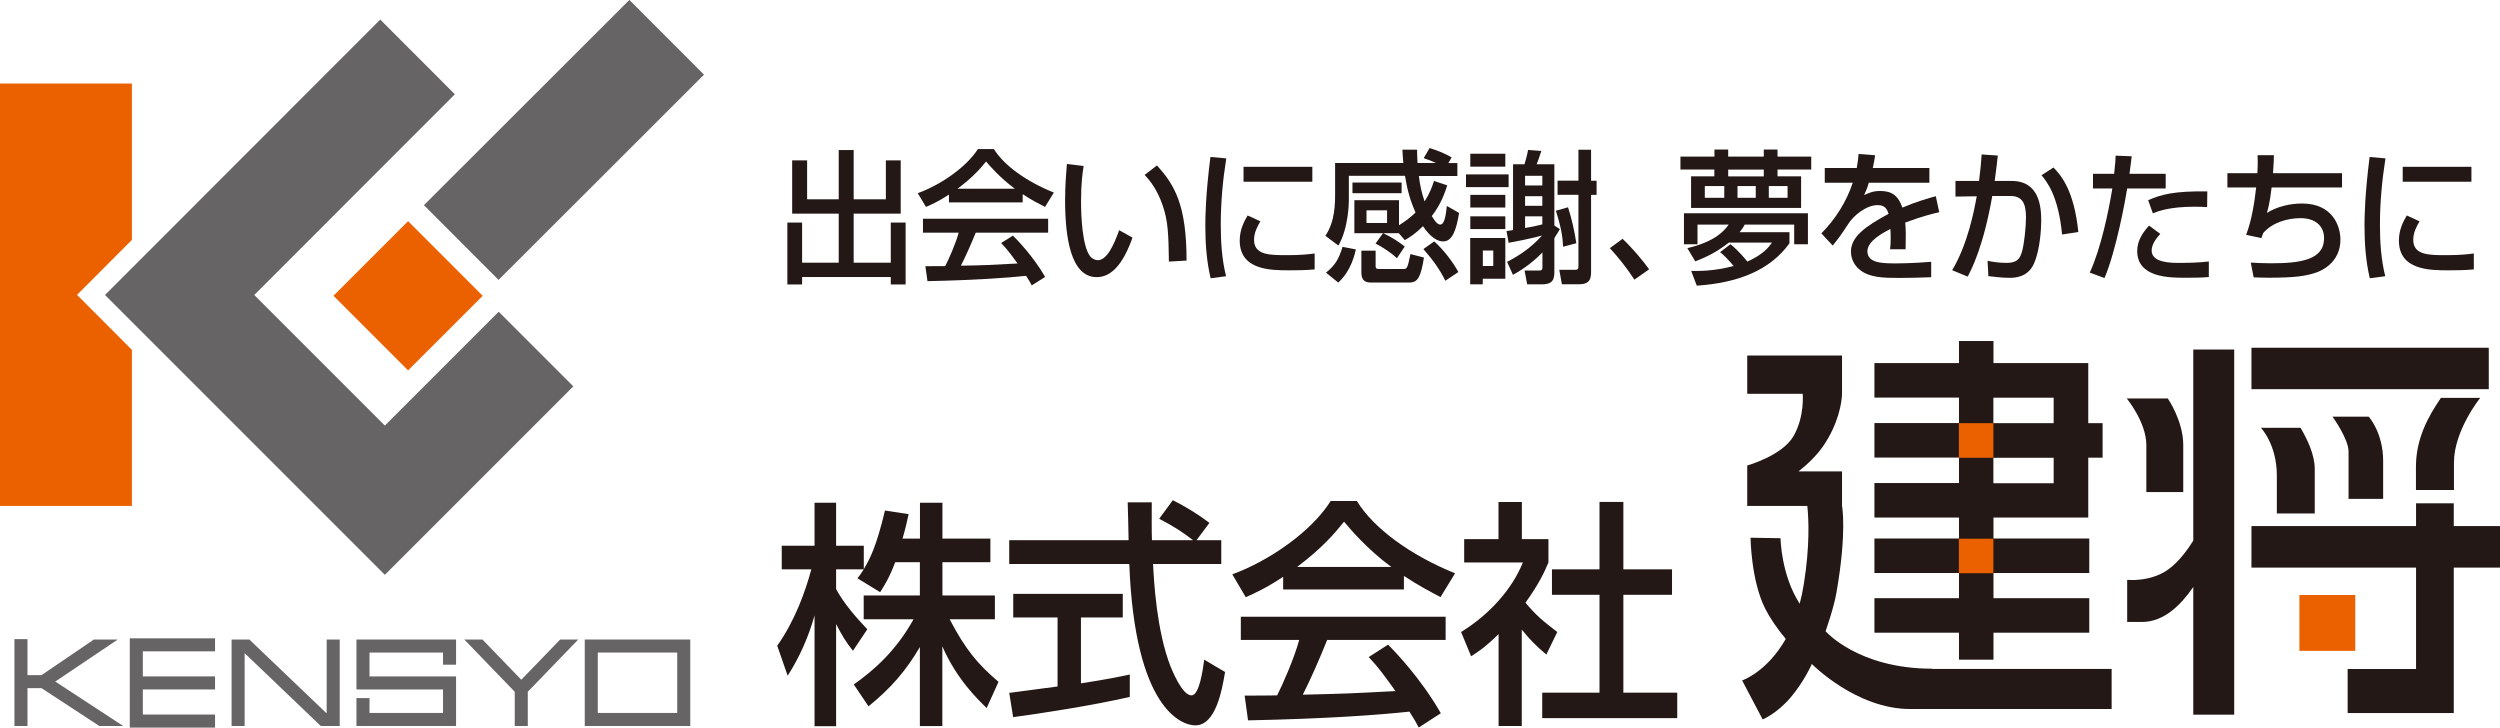 <?xml version="1.0" encoding="UTF-8"?><svg id="_レイヤー_2" xmlns="http://www.w3.org/2000/svg" viewBox="0 0 249.25 72.54"><g id="_レイヤー_1-2"><polygon points="38.37 42.43 25.35 29.41 45.35 9.4 37.91 1.95 10.47 29.41 38.37 57.31 57.16 38.52 49.72 31.08 38.37 42.43" fill="#666464"/><rect x="41.76" y="8.69" width="28.95" height="10.53" transform="translate(6.58 43.82) rotate(-44.97)" fill="#666464"/><rect x="35.43" y="24.23" width="10.52" height="10.52" transform="translate(-8.94 37.4) rotate(-44.99)" fill="#eb6100"/><polygon points="7.68 29.4 13.15 23.92 13.15 8.33 0 8.33 0 50.44 13.15 50.44 13.15 34.88 7.68 29.4" fill="#eb6100"/><polygon points="21.44 64.94 21.44 63.64 12.94 63.64 12.94 72.54 21.44 72.54 21.44 71.24 14.24 71.24 14.24 68.74 21.44 68.74 21.44 67.44 14.24 67.44 14.24 64.94 21.44 64.94" fill="#666464"/><polygon points="33.87 72.38 31.98 72.38 24.39 65.12 24.39 72.38 23.09 72.38 23.09 63.76 24.86 63.76 32.52 71.08 32.57 71.08 32.57 63.76 33.87 63.76 33.87 72.38" fill="#666464"/><polygon points="45.47 72.38 35.54 72.38 35.54 69.6 36.84 69.6 36.84 71.08 44.17 71.08 44.17 68.74 35.54 68.74 35.54 63.76 45.47 63.76 45.47 66.27 44.17 66.27 44.17 65.06 36.84 65.06 36.84 67.44 45.47 67.44 45.47 72.38" fill="#666464"/><path d="M68.82,72.38h-10.52v-8.62h10.52v8.62ZM59.6,71.08h7.92v-6.02h-7.92v6.02Z" fill="#666464"/><polygon points="9.9 72.38 12.28 72.38 5.51 67.95 11.74 63.76 9.36 63.76 4.14 67.31 2.74 67.31 2.74 63.72 1.44 63.72 1.44 72.38 2.74 72.38 2.74 68.61 4.14 68.61 9.9 72.38" fill="#666464"/><polygon points="57.65 63.76 55.85 63.76 51.97 67.77 48.1 63.76 46.29 63.76 51.32 68.97 51.32 72.38 52.62 72.38 52.62 68.97 57.65 63.76" fill="#666464"/><path d="M208.2,51.62v-5.99h1.43v-3.44h-1.43v-5.99h-9.45v-2.2h-3.44v2.2h-8.43v3.44h8.43v2.54h-8.43v3.44h8.43v2.54h-8.43v3.44h8.43v2.09h-8.43v3.44h8.43v2.51h-8.43v3.44h8.43v2.69h3.44v-2.69h9.55v-3.44h-9.55v-2.51h9.55v-3.44h-9.55v-2.09h9.45ZM198.74,39.65h6.01v2.54h-6.01v-2.54ZM198.74,45.64h6.01v2.54h-6.01v-2.54Z" fill="#231815"/><path d="M192.65,66.67c-7.42,0-10.64-3.74-10.64-3.74,0,0,.83-2.34,1.08-3.82,1.07-6.08.56-8.67.56-8.67v-3.44h-4.34c.89-.7,1.78-1.55,2.45-2.51,1.54-2.24,1.87-4.36,1.89-5.23v-3.81h-9.45v3.81h5.53s.21,2.25-.91,4.21c-1.12,1.96-4.62,2.94-4.62,2.94v4.03h5.99c.14,1.31.26,4.03-.35,7.8-.11.7-.25,1.34-.41,1.95-1.87-2.89-1.91-6.53-1.91-6.53l-2.99-.05s.04,4.28,1.47,7.09c.44.87,1.13,1.91,2.04,3-1.89,3.32-4.35,4.14-4.35,4.14l2.05,3.89s1.44-.6,2.8-2.21c1.36-1.61,2.1-3.32,2.1-3.32,0,0,4.41,4.49,9.8,4.49h20.09v-4h-17.89Z" fill="#231815"/><rect x="224.47" y="34.67" width="23.66" height="4.13" fill="#231815"/><polygon points="249.25 52.45 244.64 52.45 244.64 50.18 240.88 50.18 240.88 52.45 224.47 52.45 224.47 56.59 240.88 56.59 240.88 66.7 234.06 66.7 234.06 71.09 244.64 71.09 244.64 56.59 249.25 56.59 249.25 52.45" fill="#231815"/><path d="M237.6,49.73v-3.78c0-2.83-1.44-4.41-1.44-4.41h-3.61s1.6,2.21,1.6,3.47v4.73h3.44Z" fill="#231815"/><path d="M240.88,48.85h3.78v-2.73c0-3.22,2.62-6.45,2.62-6.45h-3.92c-1.23,1.79-2.49,4.03-2.49,6.86v2.31Z" fill="#231815"/><path d="M230.78,51.2v-4.45c0-1.43-.77-3.01-1.42-4.1h-3.95s1.59,1.64,1.59,4.76v3.78h3.79Z" fill="#231815"/><rect x="229.25" y="59.32" width="5.57" height="5.57" fill="#eb6100"/><path d="M218.67,34.85v19.05c-.49.79-1.42,2.12-2.53,2.9-1.79,1.26-4.06,1.01-4.06,1.01v4.2h1.47c2.24,0,3.93-1.76,5.12-3.49v12.73h4.08v-36.4h-4.08Z" fill="#231815"/><path d="M213.99,49.06h3.68v-4.69c0-2.42-1.54-4.64-1.54-4.64h-4.09s1.95,2.37,1.95,4.64v4.69Z" fill="#231815"/><path d="M89.25,56.05c-.59,1.59-1.07,2.3-1.5,2.99l-2.26-1.38c.18-.24.43-.57.63-.9h-2.76v1.97c.77,1.45,2.06,2.9,3.11,4.01l-1.43,2.14c-.68-.83-1.09-1.52-1.68-2.66v10.18h-2.15v-11.04c-.59,2.12-1.5,4.18-2.68,6.01l-1.04-2.99c1.79-2.54,2.81-5.43,3.4-7.62h-2.95v-2.35h3.27v-4.29h2.15v4.29h2.76v2.33c.63-1.04,1.27-2.3,2.11-5.84l2.36.36c-.14.67-.32,1.45-.61,2.44h1.74v-3.58h2.24v3.58h4.78v2.35h-4.78v3.32h5.23v2.37h-4.51c1.59,3.04,2.79,4.46,4.87,6.24l-1.18,2.61c-.83-.81-2.97-2.82-4.42-6.15v7.95h-2.24v-7.88c-1.38,2.35-2.86,4.08-5.12,5.91l-1.47-2.18c1.99-1.4,4.21-3.34,5.96-6.5h-4.97v-2.37h5.6v-3.32h-2.47Z" fill="#231815"/><path d="M119.31,53.86h2.45v2.37h-6.8c.09,1.8.36,6.67,1.74,10.21.12.26,1.13,2.89,2.09,2.89.77,0,1.13-2.47,1.27-3.56l2.08,1.23c-.31,1.83-.93,5.32-2.97,5.32-1.36,0-6.03-1.64-6.58-16.09h-11.97v-2.37h11.9c0-.52-.07-3.16-.09-3.78h2.4c0,1.47-.02,2.83.02,3.78h4.1c-1.09-.85-2.02-1.43-3.38-2.14l1.36-1.85c1.16.57,2.56,1.43,3.65,2.26l-1.29,1.73ZM100.63,69.08c1.22-.16,4.29-.57,4.81-.64v-6.88h-4.42v-2.35h10.92v2.35h-4.17v6.57c2.6-.4,3.99-.69,4.87-.88v2.23c-3.7.86-8.95,1.66-11.63,2.02l-.39-2.42Z" fill="#231815"/><path d="M127.94,57.5c-1.73,1.14-2.77,1.61-3.74,2.04l-1.34-2.28c3.65-1.33,7.89-4.25,9.81-7.31h2.61c1.65,2.7,5.3,5.39,9.79,7.21l-1.45,2.37c-.95-.5-2.27-1.19-3.65-2.11v1.35h-12.04v-1.28ZM141.45,72.54c-.27-.52-.41-.78-.93-1.59-3.11.33-8.18.71-16.09.87l-.34-2.47c.48,0,2.54,0,3.24-.02.59-1.16,1.72-3.75,2.2-5.53h-5.82v-2.31h20.42v2.31h-11.81c-.77,1.92-1.66,3.94-2.43,5.46,4.24-.1,4.71-.12,9.24-.36-1.11-1.54-1.68-2.35-2.67-3.39l1.93-1.24c.71.71,3.29,3.39,5.26,6.84l-2.2,1.42ZM138.71,56.52c-2.45-1.8-4.17-3.87-4.71-4.51-.91,1.14-2.13,2.59-4.67,4.51h9.39Z" fill="#231815"/><path d="M151.74,72.38h-2.33v-9.16c-1.36,1.33-2.04,1.76-2.74,2.21l-1-2.42c2.9-1.78,5.12-4.34,6.16-6.93h-5.85v-2.33h3.42v-3.7h2.33v3.7h2.65v2.33c-.38.9-.91,2.09-2.29,4.01,1.16,1.37,1.7,1.78,3.17,2.92l-1.09,2.25c-1.07-.9-1.68-1.54-2.45-2.49v9.61ZM159.47,50.04h2.38v6.72h4.85v2.54h-4.85v9.76h5.37v2.54h-13.46v-2.54h5.71v-9.76h-4.74v-2.54h4.74v-6.72Z" fill="#231815"/><rect x="195.3" y="53.71" width="3.44" height="3.44" fill="#eb6100"/><rect x="195.3" y="42.19" width="3.44" height="3.45" fill="#eb6100"/><polygon points="78.98 15.99 80.47 15.99 80.47 19.87 83.62 19.87 83.62 14.96 85.11 14.96 85.11 19.87 88.32 19.87 88.32 15.99 89.8 15.99 89.8 21.3 85.11 21.3 85.11 26.19 88.81 26.19 88.81 22.19 90.29 22.19 90.29 28.36 88.81 28.36 88.81 27.62 79.97 27.62 79.97 28.36 78.5 28.36 78.5 22.19 79.97 22.19 79.97 26.19 83.62 26.19 83.62 21.3 78.98 21.3 78.98 15.99" fill="#231815"/><path d="M94.61,19.4c-1.05.69-1.69.97-2.29,1.23l-.82-1.37c2.23-.8,4.82-2.56,6-4.4h1.59c1.01,1.63,3.24,3.24,5.98,4.34l-.88,1.43c-.58-.3-1.39-.71-2.23-1.27v.82h-7.35v-.77ZM102.87,28.46c-.16-.31-.25-.47-.57-.96-1.9.2-5,.43-9.83.53l-.21-1.49c.29,0,1.55,0,1.98-.01.36-.7,1.05-2.26,1.34-3.33h-3.56v-1.39h12.48v1.39h-7.22c-.47,1.16-1.01,2.37-1.48,3.29,2.59-.05,2.88-.07,5.65-.22-.68-.93-1.02-1.41-1.64-2.04l1.18-.74c.43.43,2.01,2.04,3.21,4.12l-1.35.85ZM101.19,18.82c-1.49-1.09-2.55-2.33-2.88-2.72-.55.69-1.3,1.56-2.85,2.72h5.73Z" fill="#231815"/><path d="M108.04,16.54c-.1.63-.26,1.7-.26,3.52,0,1.4.11,4.52.93,5.52.14.17.42.36.76.36.89,0,1.61-1.57,2.11-2.99l1.33.74c-.94,2.66-2.11,3.94-3.57,3.94-2.62,0-3.15-4.07-3.15-7.67,0-1.6.13-2.94.18-3.61l1.68.2ZM116.54,26.09c-.04-2.68-.07-4.07-.65-5.69-.52-1.49-1.21-2.37-1.77-2.96l1.23-.95c1.73,1.93,2.95,3.87,2.95,9.49l-1.76.1Z" fill="#231815"/><path d="M122.26,15.79c-.35,2.19-.55,4.39-.55,6.6,0,1.71.11,3.49.53,5.15l-1.54.2c-.4-1.67-.53-3.44-.53-5.27,0-.77.03-3.06.51-6.82l1.58.14ZM125.67,22.05c-.3.5-.64,1.13-.64,1.86,0,1.53,1.57,1.53,3.31,1.53,1.41,0,2.22-.1,2.73-.17v1.59c-.91.09-1.97.09-2.54.09-1.81,0-4.93,0-4.93-2.97,0-1.12.47-1.96.79-2.5l1.28.59ZM130.84,18.12h-6.86v-1.49h6.86v1.49Z" fill="#231815"/><path d="M137.89,23.25h-2.86v-3.29h4.45v2.5c.7-.44,1.2-.84,1.65-1.27-.51-1.15-.82-2.2-1.05-3.66h-5.6v2.43c0,.23-.02,2.75-1.04,4.52l-1.3-.97c.96-1.42.97-3.17.97-4.27v-2.99h6.8c-.04-.51-.07-.85-.09-1.33h1.46c.01.43.01.84.05,1.33h1.83c-.58-.27-.9-.37-1.22-.48l.59-1.01c.93.29,1.48.53,2.2.93l-.33.57h.9v1.29h-3.84c.12.93.26,1.63.57,2.53.51-.79.75-1.45.94-2.04l1.32.44c-.22.67-.58,1.82-1.54,3.06.18.3.51.85.83.85.47,0,.57-1.01.67-1.86l1.22.7c-.26,1.6-.64,2.84-1.58,2.84s-1.72-1.07-2.02-1.52c-.76.76-1.3,1.09-1.81,1.39l-.6-.69h-1.56c.75.33,1.65.91,2.15,1.33l-.78,1.17c-.39-.42-1.44-1.13-2.13-1.47l.75-1.03ZM132.2,27.18c.91-.71,1.3-1.39,1.65-2.57l1.33.26c-.11.47-.48,2.16-1.76,3.3l-1.22-.99ZM134.84,18.2h4.9v1.06h-4.9v-1.06ZM135.73,24.99h1.42v1.57c0,.2.14.26.27.26h2.49c.36,0,.43-.06.71-1.49l1.35.35c-.32,1.94-.6,2.49-1.46,2.49h-3.81c-.65,0-.97-.26-.97-1v-2.17ZM136.24,22.23h2.05v-1.26h-2.05v1.26ZM144.1,27.99c-.54-1.09-1.19-2.02-2.19-3.16l1.08-.76c.87.76,1.85,2.02,2.41,3.05l-1.3.87Z" fill="#231815"/><path d="M146.16,17.39h4.25v1.27h-4.25v-1.27ZM146.59,15.33h3.49v1.29h-3.49v-1.29ZM146.59,19.43h3.49v1.26h-3.49v-1.26ZM146.59,21.57h3.49v1.27h-3.49v-1.27ZM146.59,23.73h3.49v4.06h-2.25v.56h-1.25v-4.61ZM147.84,26.52h1.04v-1.54h-1.04v1.54ZM150.25,26.11c1.14-.59,2.36-1.36,3.49-2.63-1.32.36-2.84.64-3.33.73l-.21-1.17c.1-.01.54-.09.65-.1v-6.56h1.14c.11-.34.29-1.02.36-1.43l1.32.1c-.18.6-.41,1.2-.47,1.33h1.77v6.1l.55.37c-.18.3-.32.52-.55.89v3.43c0,.98-.46,1.18-1.3,1.18h-1.41l-.26-1.38h1.46c.18,0,.32-.03.32-.3v-1.5c-1.24,1.28-2.48,1.98-2.94,2.23l-.58-1.29ZM152.05,18.49h1.72v-.96h-1.72v.96ZM152.05,20.52h1.72v-.96h-1.72v.96ZM153.77,21.57h-1.72v1.16c.62-.1,1.12-.2,1.72-.36v-.8ZM156.33,20.66c.37,1.14.65,2.39.83,3.59l-1.32.35c-.04-.96-.18-1.89-.72-3.59l1.2-.34ZM158.63,14.94v3.08h.55v1.41h-.55v7.53c0,.67,0,1.38-1.18,1.38h-1.73l-.26-1.44h1.58c.29,0,.33-.11.33-.39v-7.09h-2.08v-1.41h2.08v-3.08h1.26Z" fill="#231815"/><path d="M162.95,27.88c-.8-1.22-1.6-2.22-2.45-3.14l1.27-.93c.94.88,2.05,2.2,2.65,3.04l-1.47,1.03Z" fill="#231815"/><path d="M167.55,15.61h3.38v-.7h1.37v.7h3.55v-.7h1.37v.7h3.36v1.29h-3.36v.68h2.35v3.15h-10.97v-3.15h2.32v-.68h-3.38v-1.29ZM172.55,24.36c.87.73,1.47,1.48,1.66,1.72,1.57-.7,2.11-1.41,2.46-1.89h-4.31c-1.15.9-2.13,1.4-3.34,1.87l-.79-1.32c2.85-.67,3.73-1.8,4.12-2.35h-3.11v1.96h-1.35v-3.09h12.36v3.09h-1.37v-1.96h-4.93c-.11.22-.2.37-.51.76h4.97v1.11c-1.95,2.7-5.15,3.95-9.24,4.22l-.56-1.47c.8.01,2.2.04,4.24-.49-.78-.91-1.08-1.16-1.36-1.38l1.04-.79ZM169.97,19.72h1.94v-1.17h-1.94v1.17ZM172.3,17.59h3.55v-.68h-3.55v.68ZM173.23,19.72h1.82v-1.17h-1.82v1.17ZM176.35,19.72h1.87v-1.17h-1.87v1.17Z" fill="#231815"/><path d="M186.95,15.48c-.05.33-.09.6-.23,1.27h5.64v1.47h-6.04c-.17.59-.33.93-.47,1.23.54-.24.91-.41,1.61-.41,1.2,0,1.81.5,2.21,1.66,1.36-.59,2.58-.93,3.33-1.14l.34,1.6c-.64.14-1.69.4-3.39,1.03.07.66.07,1.39.04,2.66h-1.55c.04-.37.06-.59.06-1.07,0-.4-.01-.69-.03-.95-.62.32-2.29,1.16-2.29,2.22,0,1.21,1.56,1.21,2.9,1.21.18,0,1.58,0,3.46-.16v1.54c-1.04.04-2.2.07-3.24.07-1.51,0-2.93-.03-3.89-.82-.26-.21-.87-.81-.87-1.8,0-1.46,1.37-2.49,3.75-3.77-.14-.45-.35-.87-1.08-.87-1.23,0-2.45,1.14-2.88,1.79-.86,1.3-.96,1.44-1.61,2.24l-1.13-1.21c1.4-1.42,2.49-3.13,3.13-5.05h-2.79v-1.47h3.19c.12-.66.15-.99.18-1.4l1.65.13Z" fill="#231815"/><path d="M199.18,15.51c-.06.61-.13,1.19-.31,2.53h1.68c2.78,0,2.96,2.57,2.96,3.99,0,.56-.08,2.79-.72,4.24-.62,1.43-2.01,1.43-2.46,1.43-.76,0-1.65-.12-2.09-.17l-.08-1.53c.39.08,1.05.21,1.87.21.88,0,1.32-.24,1.56-1.11.22-.74.4-2.49.4-3.42,0-1.47-.4-2.16-1.63-2.14h-1.73c-.89,5.06-2.05,7.26-2.45,8.04l-1.55-.64c1.56-2.6,2.2-5.98,2.45-7.37l-2.12.03v-1.56h2.35c.14-1.07.21-1.87.26-2.64l1.61.11ZM205.59,23.39c-.37-3.9-1.54-5.3-2.05-5.92l1.19-.77c.76.78,2.05,2.26,2.48,6.43l-1.62.25Z" fill="#231815"/><path d="M212.53,15.57c-.05.42-.08.73-.22,1.76h3.61v1.46h-3.84c-.15,1.02-1.11,6.25-2.26,8.93l-1.47-.54c1.12-2.42,1.9-6.22,2.25-8.39h-1.93v-1.46h2.11c.12-1.19.14-1.36.15-1.81l1.59.06ZM215.39,23.31c-.82.86-.87,1.46-.87,1.67,0,1.23,1.94,1.23,2.77,1.23.9,0,2.06-.03,2.93-.14v1.55c-.46.04-.75.07-2.41.07-1.48,0-4.73,0-4.73-2.66,0-1.06.57-1.86,1.18-2.54l1.12.83ZM220.05,20.65c-.35-.03-.71-.04-1.26-.04-2.51,0-3.67.46-4.15.66l-.47-1.31c1.29-.56,2.51-.92,5.9-.88l-.02,1.57Z" fill="#231815"/><path d="M226.71,15.48c-.01.46-.03.96-.09,1.79h6.88v1.42h-7.02c-.18,1.56-.35,2.11-.47,2.54,1.01-.64,2.31-.94,3.51-.94,2.99,0,3.82,2.19,3.82,3.6,0,2.38-2.04,3.14-2.35,3.26-1.12.39-2.2.53-4.75.54-.85,0-1.12-.03-1.55-.04l-.29-1.47c.47.03,1.21.07,2.02.07,2.94,0,5.29-.34,5.29-2.5,0-1.27-.93-2-2.34-2-1.32,0-2.84.44-3.73,1.49l-.18.5-1.52-.33c.57-1.49.83-3.25,1-4.72h-2.87v-1.42h2.99c.05-.87.04-1.35.02-1.8h1.64Z" fill="#231815"/><path d="M237.83,15.79c-.34,2.19-.55,4.39-.55,6.6,0,1.71.11,3.49.53,5.15l-1.54.2c-.4-1.67-.53-3.44-.53-5.27,0-.77.03-3.06.51-6.82l1.58.14ZM241.24,22.05c-.3.5-.64,1.13-.64,1.86,0,1.53,1.56,1.53,3.31,1.53,1.41,0,2.22-.1,2.73-.17v1.59c-.92.09-1.97.09-2.54.09-1.82,0-4.93,0-4.93-2.97,0-1.12.47-1.96.79-2.5l1.27.59ZM246.4,18.12h-6.85v-1.49h6.85v1.49Z" fill="#231815"/></g></svg>